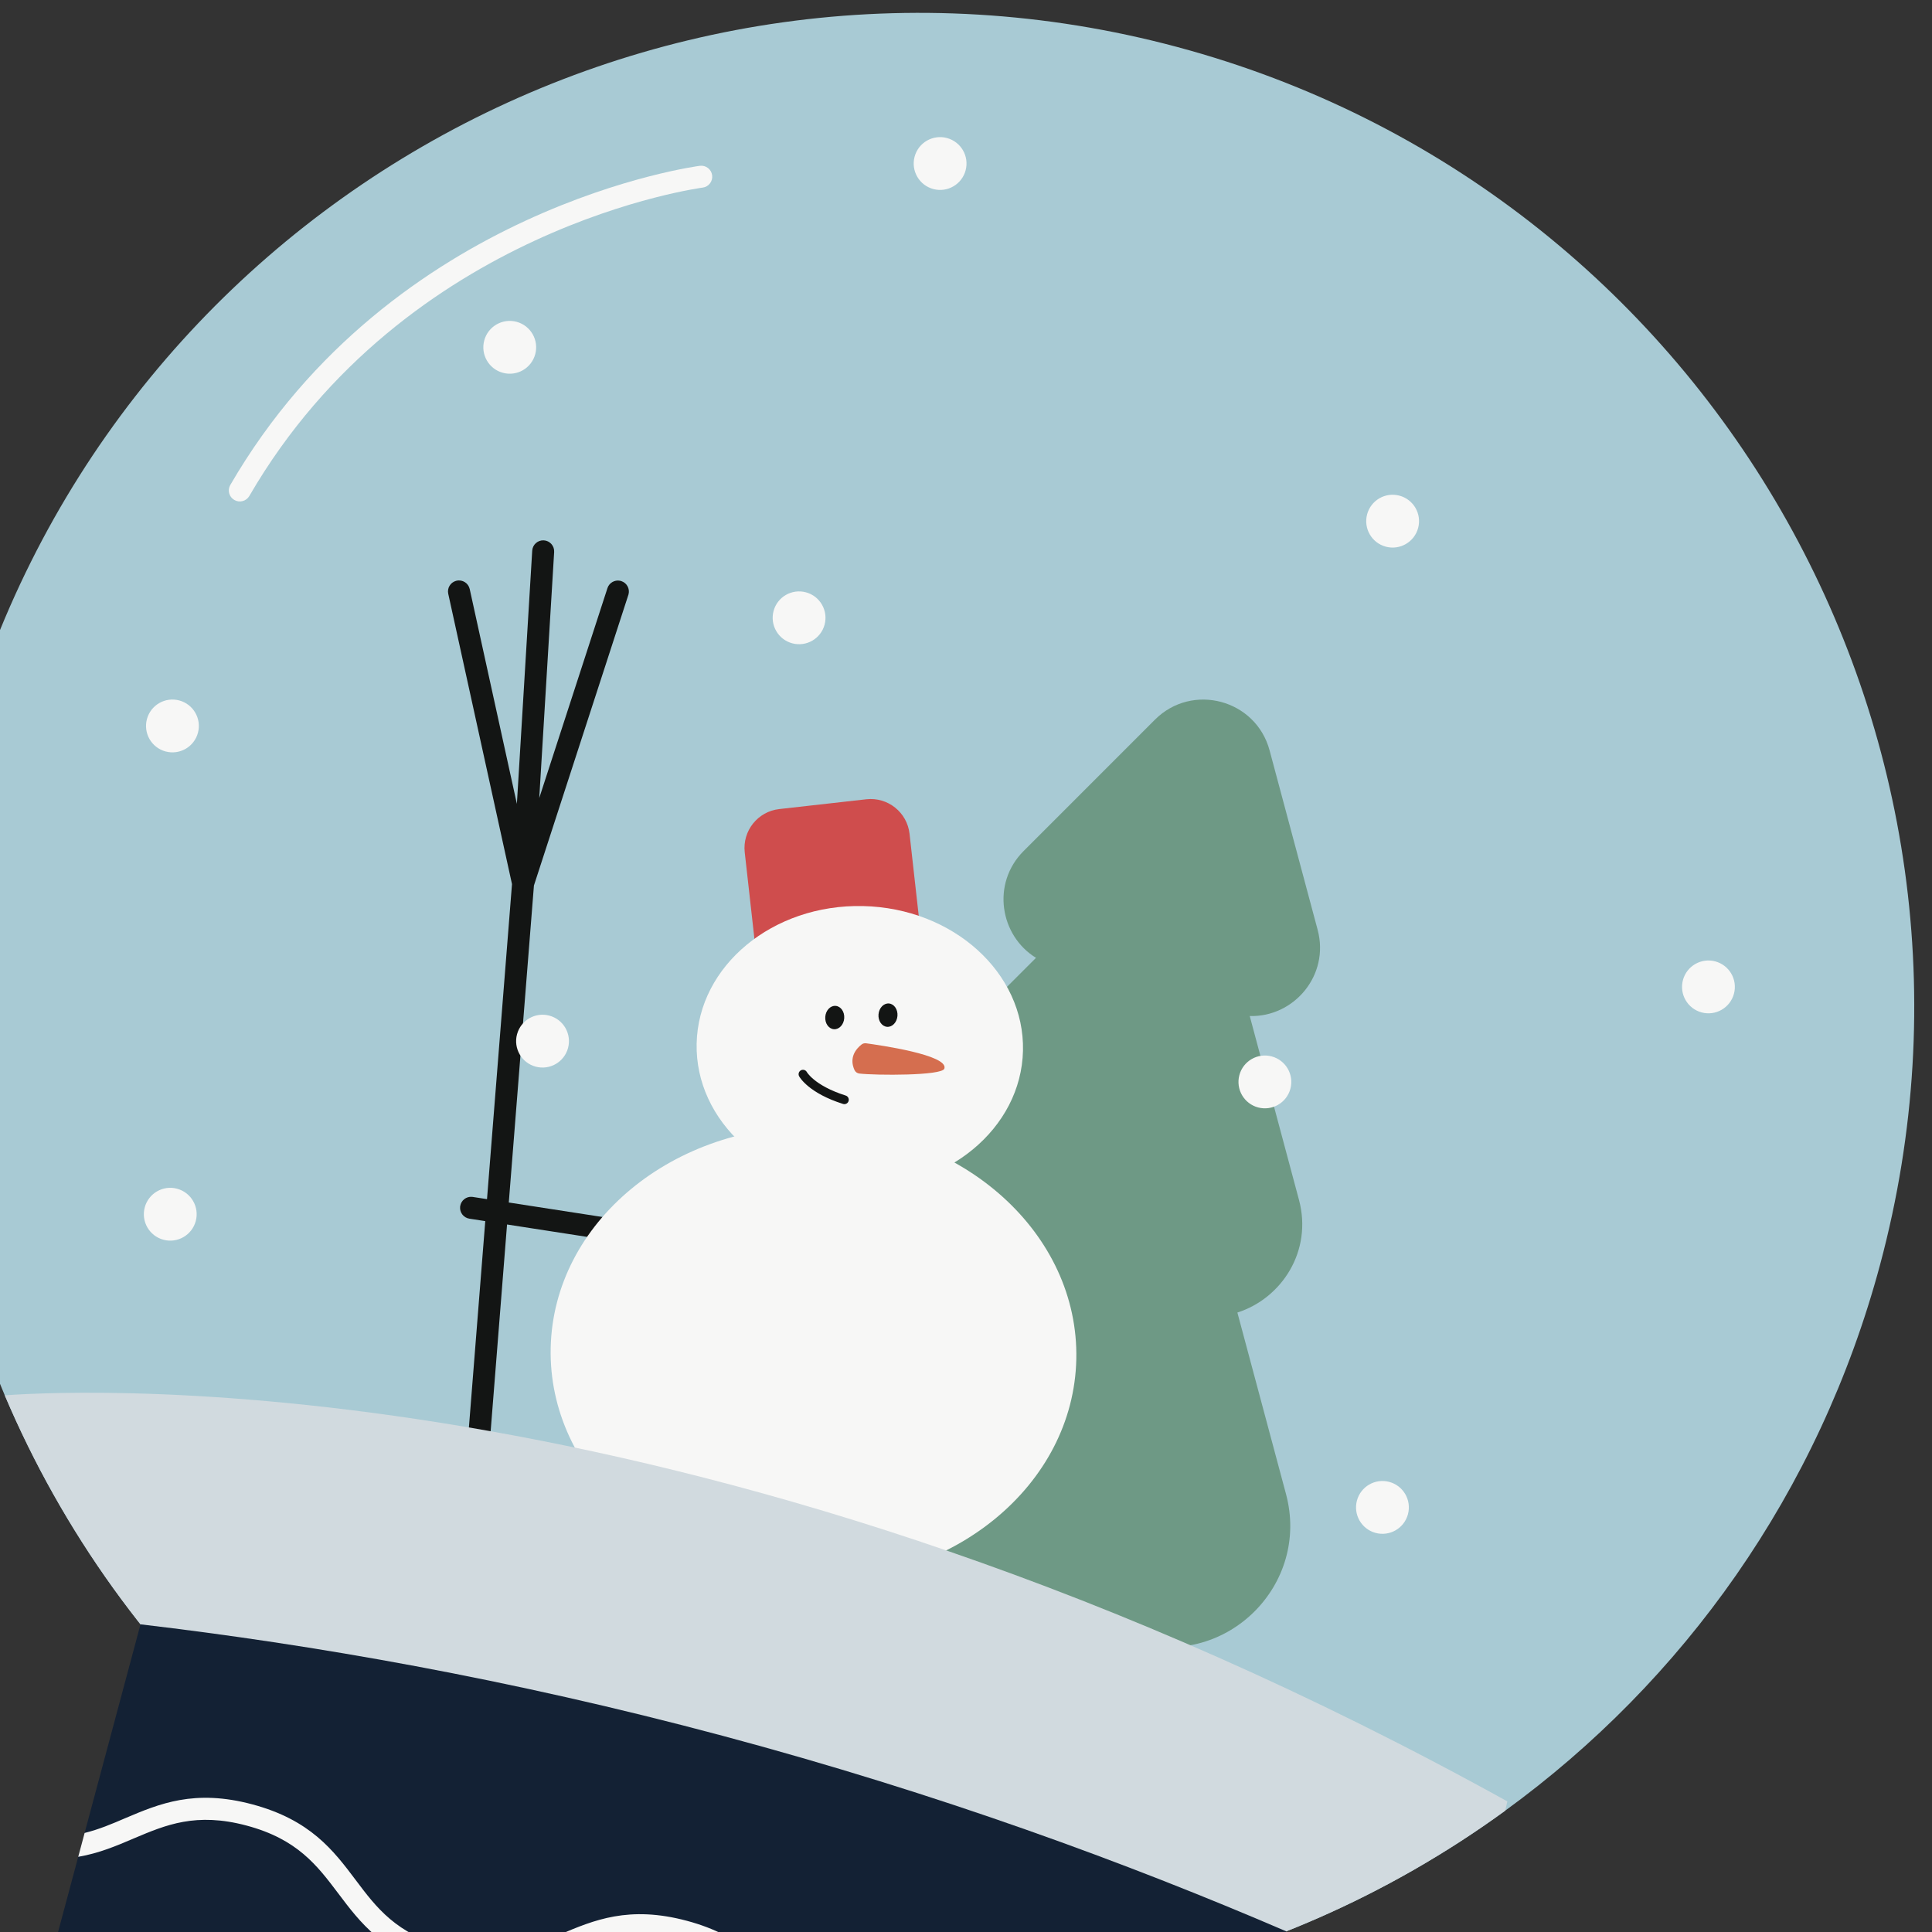 <?xml version="1.0" encoding="UTF-8"?>
<svg width="447px" height="447px" viewBox="0 0 447 447" version="1.1" xmlns="http://www.w3.org/2000/svg" xmlns:xlink="http://www.w3.org/1999/xlink">
    <rect x="0" y="0" width="447" height="447" fill="#333333" stroke="none"/>
    <title>corner-7</title>
    <g id="corner-7" stroke="none" stroke-width="1" fill="none" fill-rule="evenodd">
        <g id="Group" transform="translate(-24.439, 2.074)">
            <g id="Christmas/Stuffs/Snow-Ball-1" transform="translate(230, 258.111) rotate(-345) translate(-230, -258.111) ">
                <g id="Ball">
                    <path d="M460,230 C460,284.757 440.868,335.017 408.926,374.502 C366.775,426.659 302.284,460 230,460 C156.359,460 90.784,425.394 48.725,371.543 C18.184,332.509 0,283.4 0,230 C0,102.961 102.961,0 230,0 C357.017,0 460,102.961 460,230" id="Fill-592" fill="#A8CAD4"></path>
                    <g id="Christmas/Trees/Tree-3" transform="translate(212.333, 143.745)" fill="#6E9985">
                        <path d="M128.634,173.131 L106.902,135.484 C116.013,129.618 120.013,117.169 113.931,106.633 L91.908,68.478 C101.851,66.122 107.373,54.591 101.92,45.142 L80.442,7.932 C74.336,-2.644 59.074,-2.644 52.968,7.932 L31.491,45.142 C26.191,54.321 31.247,65.478 40.654,68.271 L18.51,106.633 C12.429,117.169 16.429,129.618 25.54,135.484 L3.808,173.131 C-7.012,191.878 6.513,215.31 28.155,215.31 L104.289,215.31 C125.929,215.31 139.454,191.878 128.634,173.131" id="Fill-594"></path>
                    </g>
                    <g id="Christmas/Snowman/Snowman-2" transform="translate(99.551, 148.137)">
                        <path d="M125.492,63.499 L89.771,77.511 L82.025,57.74 C80.203,53.087 82.495,47.833 87.148,46.009 L106.024,38.604 C110.675,36.781 115.924,39.075 117.748,43.73 L125.492,63.499" id="Fill-593" fill="#CF4D4D"></path>
                        <path d="M156.085,85.396 C160.363,102.904 147.411,121.114 127.152,126.071 C106.894,131.028 87.003,120.854 82.726,103.346 C78.448,85.84 91.4,67.63 111.657,62.673 C131.917,57.716 151.808,67.89 156.085,85.396" id="Fill-595" fill="#F7F7F6"></path>
                        <path d="M18.45,0.052 C19.825,-0.229 21.167,0.658 21.45,2.036 L21.45,2.036 L32.852,57.908 L35.525,6.922 C35.592,5.632 36.61,4.616 37.865,4.52 L38.03,4.513 L38.197,4.516 C39.542,4.587 40.59,5.692 40.605,7.021 L40.601,7.188 L36.902,77.78 L50.266,150.13 L74.935,147.447 C76.277,147.303 77.485,148.227 77.714,149.536 L77.738,149.702 C77.884,151.042 76.96,152.253 75.65,152.483 L75.484,152.506 L51.192,155.148 L60.62,206.186 C60.864,207.512 60.033,208.788 58.746,209.113 L58.583,209.149 C57.257,209.395 55.982,208.563 55.656,207.273 L55.62,207.11 L46.123,155.699 L42.425,156.102 C41.086,156.246 39.876,155.322 39.646,154.013 L39.623,153.847 C39.478,152.507 40.402,151.296 41.711,151.067 L41.876,151.043 L45.197,150.682 L31.917,78.784 L0.286,17.721 C-0.334,16.525 0.088,15.064 1.222,14.377 L1.374,14.292 C2.618,13.645 4.154,14.131 4.801,15.378 L4.801,15.378 L28.204,60.561 L16.468,3.053 C16.187,1.678 17.074,0.333 18.45,0.052 Z" id="Wood" fill="#131514"></path>
                        <path d="M186.486,151.192 C193.378,179.387 172.515,208.717 139.886,216.702 C107.258,224.685 75.222,208.298 68.332,180.101 C61.44,151.904 82.303,122.575 114.931,114.59 C147.557,106.608 179.594,122.994 186.486,151.192" id="Fill-597" fill="#F7F7F6"></path>
                        <path d="M114.193,88.855 C114.478,90.323 113.744,91.7 112.552,91.932 C111.36,92.164 110.162,91.161 109.878,89.694 C109.593,88.227 110.327,86.849 111.519,86.617 C112.713,86.385 113.908,87.386 114.193,88.855" id="Fill-601" fill="#131514"></path>
                        <path d="M125.952,85.15 C126.224,86.619 125.478,87.993 124.284,88.215 C123.09,88.436 121.901,87.423 121.628,85.954 C121.356,84.483 122.102,83.111 123.296,82.889 C124.49,82.667 125.679,83.679 125.952,85.15" id="Fill-602" fill="#131514"></path>
                        <path d="M107.588,104.528 C107.749,104.715 110.75,107.725 119.066,108.085 C119.627,108.111 120.101,107.676 120.127,107.114 C120.152,106.553 119.717,106.079 119.155,106.052 C115.228,105.877 112.668,105.096 111.108,104.39 C110.329,104.036 109.8,103.7 109.475,103.466 L109.135,103.195 L109.072,103.136 L109.06,103.148 L109.072,103.138 L109.072,103.136 L109.06,103.148 L109.072,103.138 C108.688,102.727 108.045,102.707 107.635,103.091 C107.226,103.476 107.206,104.119 107.588,104.53" id="Fill-603" fill="#131514"></path>
                        <path d="M119.627,93.711 C119.857,93.399 120.211,93.198 120.595,93.151 C123.595,92.775 139.773,90.799 139.594,94.126 C139.5,95.872 124.673,99.756 120.902,100.314 C120.418,100.385 119.932,100.218 119.615,99.846 C118.767,98.849 117.494,96.619 119.627,93.711" id="Fill-604" fill="#D56E4F"></path>
                    </g>
                    <path d="M408.926,374.502 C366.775,426.659 302.284,460 230,460 C156.359,460 90.784,425.394 48.725,371.543 C67.202,365.128 204.925,321.553 408.835,372.311 L408.926,374.502" id="Fill-599" fill="#D1DADF"></path>
                </g>
                <g id="Socle" transform="translate(92.773, 404.645)">
                    <path d="M274.425,9.946 L274.425,85.787 C274.425,100.268 262.69,112.024 248.189,112.024 L26.236,112.024 C11.756,112.024 0,100.268 0,85.787 L0,9.946 C39.497,4.19 85.543,0.02 136.857,0 C188.475,-0.02 234.765,4.169 274.425,9.946" id="Fill-605" fill="#132134"></path>
                    <path d="M274.425,56.439 L274.425,62.642 C272.289,61.239 270.337,59.713 268.385,58.188 C262.039,53.246 256.059,48.568 243.918,48.568 C231.796,48.568 225.816,53.246 219.471,58.188 C212.739,63.456 205.763,68.906 191.892,68.906 C178.001,68.906 171.045,63.456 164.313,58.188 C157.968,53.246 151.988,48.568 139.846,48.568 C127.725,48.568 121.745,53.246 115.4,58.188 C108.668,63.456 101.692,68.906 87.821,68.906 C73.93,68.906 66.974,63.456 60.242,58.188 C53.897,53.246 47.917,48.568 35.795,48.568 C23.653,48.568 17.674,53.246 11.328,58.188 C7.912,60.873 4.434,63.598 0,65.632 L0,59.917 C2.99,58.269 5.573,56.256 8.196,54.181 C14.949,48.914 21.904,43.483 35.795,43.483 C49.666,43.483 56.642,48.914 63.374,54.181 C69.699,59.144 75.679,63.822 87.821,63.822 C99.943,63.822 105.942,59.144 112.268,54.181 C119,48.914 125.976,43.483 139.846,43.483 C153.737,43.483 160.693,48.914 167.425,54.181 C173.771,59.144 179.75,63.822 191.892,63.822 C204.014,63.822 210.014,59.144 216.339,54.181 C223.071,48.914 230.047,43.483 243.918,43.483 C257.809,43.483 264.764,48.914 271.496,54.181 C272.473,54.934 273.428,55.707 274.425,56.439" id="Fill-617" fill="#F7F7F6"></path>
                </g>
                <path d="M312.649,93.072 C312.649,96.446 309.913,99.182 306.539,99.182 C303.165,99.182 300.43,96.446 300.43,93.072 C300.43,89.698 303.165,86.963 306.539,86.963 C309.913,86.963 312.649,89.698 312.649,93.072 M317.681,226.042 C317.681,229.416 314.945,232.152 311.571,232.152 C308.197,232.152 305.461,229.416 305.461,226.042 C305.461,222.668 308.197,219.933 311.571,219.933 C314.945,219.933 317.681,222.668 317.681,226.042 M369.431,314.091 C369.431,317.465 366.696,320.2 363.322,320.2 C359.948,320.2 357.212,317.465 357.212,314.091 C357.212,310.717 359.948,307.981 363.322,307.981 C366.696,307.981 369.431,310.717 369.431,314.091 M80.971,321.158 C80.971,324.533 78.235,327.268 74.861,327.268 C71.487,327.268 68.752,324.533 68.752,321.158 C68.752,317.784 71.487,315.049 74.861,315.049 C78.235,315.049 80.971,317.784 80.971,321.158 M153.805,260.184 C153.805,263.558 151.069,266.294 147.695,266.294 C144.321,266.294 141.585,263.558 141.585,260.184 C141.585,256.81 144.321,254.074 147.695,254.074 C151.069,254.074 153.805,256.81 153.805,260.184 M411.119,178.245 C411.119,181.619 408.383,184.355 405.009,184.355 C401.635,184.355 398.9,181.619 398.9,178.245 C398.9,174.871 401.635,172.135 405.009,172.135 C408.383,172.135 411.119,174.871 411.119,178.245 M190.102,40.243 C190.102,43.618 187.367,46.353 183.993,46.353 C180.619,46.353 177.883,43.618 177.883,40.243 C177.883,36.869 180.619,34.136 183.993,34.136 C187.367,34.136 190.102,36.869 190.102,40.243 M104.929,107.089 C104.929,110.464 102.194,113.197 98.82,113.197 C95.446,113.197 92.71,110.464 92.71,107.089 C92.71,103.715 95.446,100.98 98.82,100.98 C102.194,100.98 104.929,103.715 104.929,107.089 M185.789,150.215 C185.789,153.589 183.053,156.322 179.679,156.322 C176.305,156.322 173.569,153.589 173.569,150.215 C173.569,146.839 176.305,144.105 179.679,144.105 C183.053,144.105 185.789,146.839 185.789,150.215 M52.221,211.907 C52.221,215.281 49.485,218.017 46.111,218.017 C42.737,218.017 40.001,215.281 40.001,211.907 C40.001,208.533 42.737,205.797 46.111,205.797 C49.485,205.797 52.221,208.533 52.221,211.907" id="Snow" fill="#F7F7F6"></path>
                <path d="M130.436,55.143 C130.273,55.212 113.769,62.018 94.797,77.823 C75.833,93.621 54.37,118.485 44.614,154.581 C44.248,155.938 45.049,157.333 46.406,157.699 C47.76,158.065 49.158,157.264 49.524,155.907 C58.934,121.088 79.637,97.077 98.051,81.73 C107.254,74.06 115.871,68.571 122.172,65.007 C125.323,63.228 127.891,61.928 129.665,61.078 C130.55,60.653 131.237,60.342 131.697,60.136 C131.927,60.035 132.101,59.959 132.215,59.911 L132.339,59.858 L132.37,59.846 C133.67,59.311 134.288,57.824 133.753,56.526 C133.22,55.229 131.733,54.608 130.436,55.143" id="Light" fill="#F7F7F6"></path>
            </g>
        </g>
    </g>
</svg>